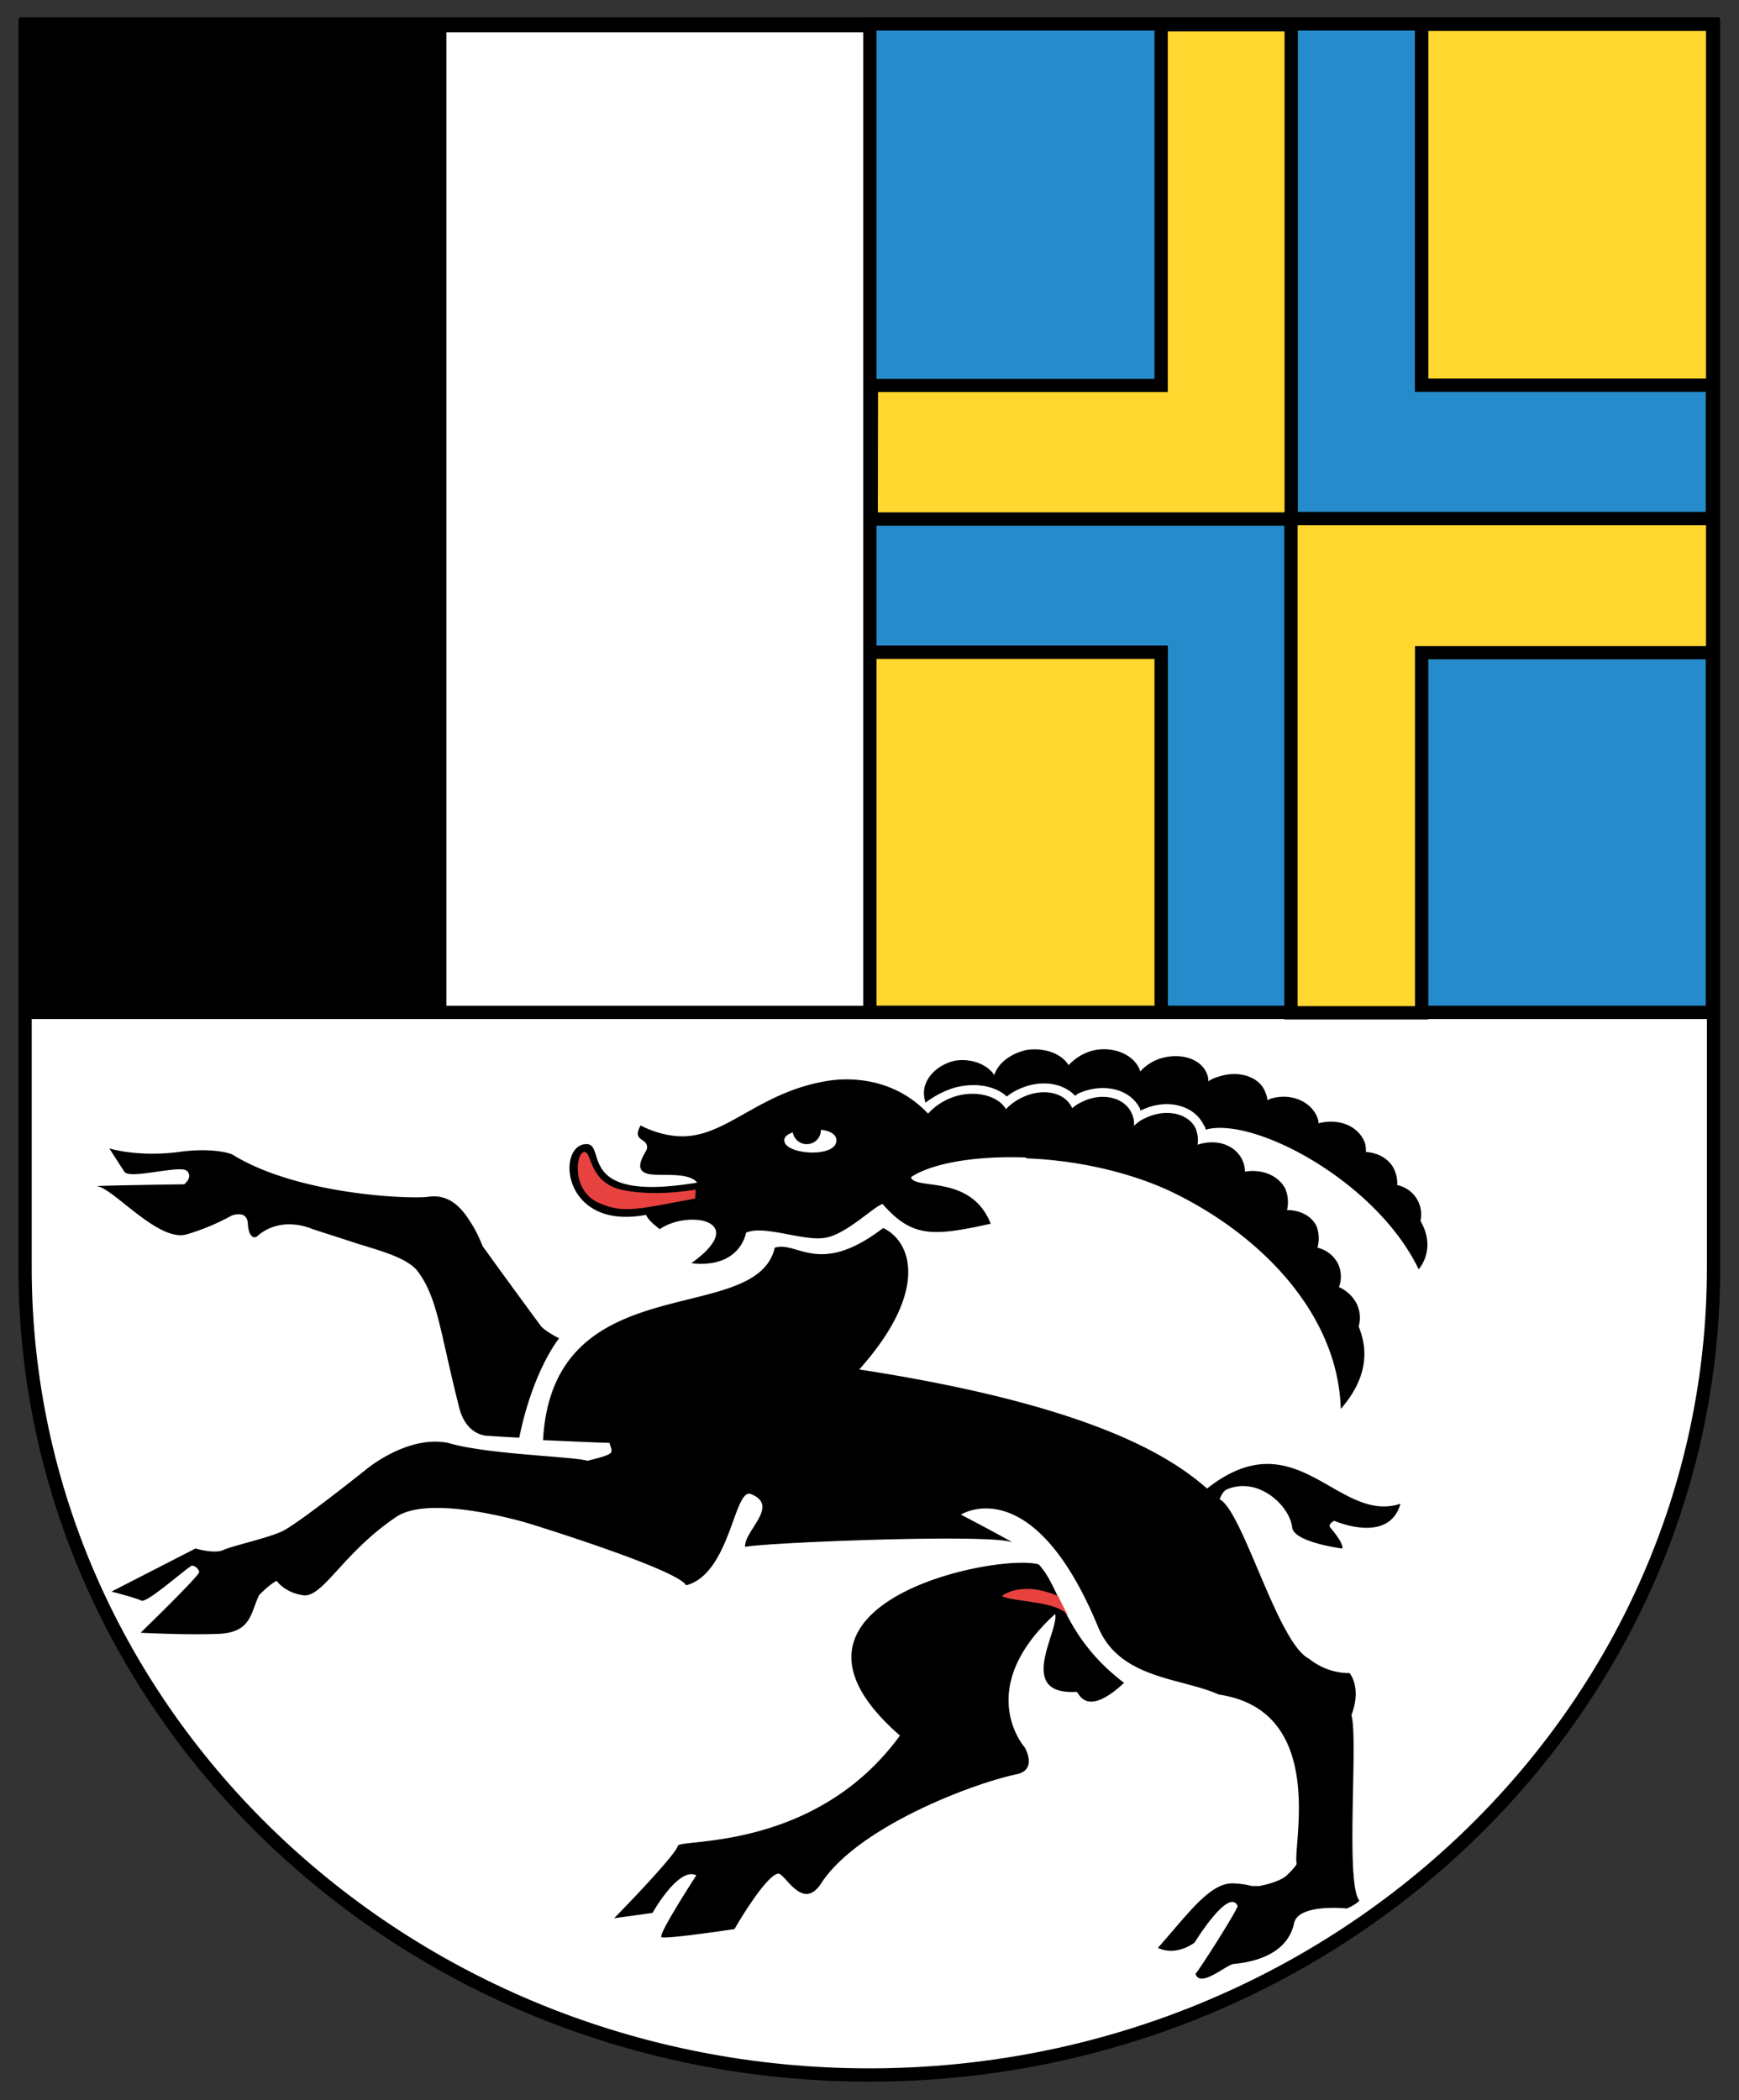 <svg id="Layer_1" data-name="Layer 1" xmlns="http://www.w3.org/2000/svg" viewBox="0 0 654.17 790.05"><rect x="0" y="0" width="654.17" height="790.05" fill="#333333" stroke="none"/><defs><style>.cls-1{fill:#fff;}.cls-1,.cls-3,.cls-4,.cls-5,.cls-6{stroke:#000;stroke-width:5px;}.cls-2{fill:#e7423f;}.cls-3{fill:#258bcb;}.cls-4,.cls-5{fill:none;}.cls-5{stroke-linecap:square;stroke-miterlimit:10;}.cls-6{fill:#ffd72e;}</style></defs><path class="cls-1" d="M644.6,9.64V476.78c0,167.72-142.13,303.79-317.6,303.79S9.43,644.5,9.43,476.78V9.64Z"/><path d="M167.89,380.81H9.73L9.75,9l158.16.07V380.87ZM536.35,464a19.29,19.29,0,0,0-2-4.71,11.28,11.28,0,0,0-8.76-13.48,11.5,11.5,0,0,0-.67-4.71c-1.35-4.38-5.72-7.41-11.11-7.75a10.29,10.29,0,0,0-.34-3.37c-2.36-6.4-9.77-9.43-17.51-7.41a4.25,4.25,0,0,0-.34-2c-2.36-6.4-10.44-9.76-18.19-7.07a1,1,0,0,1-.67.34,7.9,7.9,0,0,0-.68-2.7c-2-6.06-10.1-8.75-17.85-6.06a12.67,12.67,0,0,0-3.7,1.68,5.65,5.65,0,0,0-.34-2.35c-2-6.07-10.1-8.76-18.18-6.07a17.59,17.59,0,0,0-7.08,4.72c-1.68-5.73-9.09-9.43-16.84-8.08a18.71,18.71,0,0,0-10.1,5.72c-2.7-4.38-9.09-6.73-15.83-5.72-6.06,1.34-10.78,5.05-12.12,9.43-2.7-4.05-8.76-6.4-14.82-5.39-7.41,1.68-12.8,7.74-11.45,14.14,0,.68.33,1,.33,1.69a34.79,34.79,0,0,1,11.12-5.73c7.74-2,15.15-.67,19.53,3.37a19.13,19.13,0,0,1,4.38-2.69c7.74-3.71,16.5-2.7,21.22,2.35.33,0,.67-.33,1-.67,9.43-4.38,19.87-2,23.57,5.73v.67c.34-.34.34-.34.68-.34,9.09-4.38,19.53-2,23.24,5.73a2.59,2.59,0,0,1,.67,1.68c18.19-5.05,64.33,19.54,80.16,52.54A14.83,14.83,0,0,0,536.35,464M295,429c0-1.34,1.28-2.35,3.23-3a5.33,5.33,0,0,0,10.58-1h0c3.27.34,5.83,1.69,5.83,4,0,6.74-19.6,5.39-19.6,0M511.09,499a12.13,12.13,0,0,0-.67-8.42,13.7,13.7,0,0,0-6.74-6.4,11.39,11.39,0,0,0-.33-8.76,11.69,11.69,0,0,0-7.75-6.06,13.3,13.3,0,0,0-.34-8.08c-2-4.05-6.4-6.07-11.11-6.07a13.27,13.27,0,0,0-.67-8.08c-2.7-5.05-8.76-7.41-15.16-6.4a10.43,10.43,0,0,0-1-4.38c-2.7-5.72-9.77-8.08-16.84-5.72a11.58,11.58,0,0,0-.68-6.07c-2.69-5.72-11.11-7.74-18.86-4a12.94,12.94,0,0,0-4.37,3,9.12,9.12,0,0,0-1-5.05c-2.7-5.72-11.12-7.74-18.53-4a14.17,14.17,0,0,0-3.7,2.36c-2.7-6.06-11.12-7.75-18.87-4a20,20,0,0,0-6.06,4.38c-2.69-4.72-10.44-7.08-18.18-5.06a23.1,23.1,0,0,0-11.12,6.74c-13.94-14.82-32-13.14-36.91-12.46-25.06,3.7-37.45,19.53-53.22,20.88-7.17.67-14.34-2-18-4-3.5,6.4,2.94,4.38,2.4,8.75-.17,1.35-7.18,9.43,2.76,9.77,4.75.34,13.2-.67,16.13,3-46.44,7.75-33.78-14.48-41.66-14.48-11.39,0-9.57,32.67,22.4,26.61,1.11,2.36,3.5,4,5.15,5.39,10.64-7.41,34.32-3.37,11.92,12.8,17.82,2,20.38-10.45,20.55-11.46,6.46-3,21,3,29,2,8.08-.67,19.26-12.12,22.4-12.79,11.18,12.79,19.09,12.12,40.65,7.41-7.41-18.87-28.63-12.47-30-17.52,8.11-5.39,24.62-8.08,43.14-7.41a1.19,1.19,0,0,0,.68.34c16.84.67,36,4.38,52.54,11.79C473.71,463.66,503.35,494,504.36,530c9.43-10.77,10.77-21.21,6.73-31M390.85,588.62c8.42,9.09,9.1,26.94,32,44.45-14.15,13.14-16.84,4-17.85,3.37-23.24,1.35-6.4-23.24-8.08-29.3-31,28.29-11.45,50.18-11.45,50.18s5,8.42-3,10.11c-17.51,3.7-60.15,20.2-73.59,41.09-7.07,10.78-13.57-4-16.2-3.71-5,1-16.4,20.88-16.4,20.88s-26.74,4-27.51,3c-.81-1.34,9.49-17.51,13.16-23.23-6.7-3.37-16.46,14.14-16.46,14.14l-14.45,2s22.83-23.24,24-27.28c1.07-2.69,51.83,2,83.52-41.43-57.52-50.18,37.89-69,52.37-64.32M41.93,598.72s9.16,2.36,11.18,3.37c2,1.35,18-13.14,19.17-13.14a3.27,3.27,0,0,1,2.66,2.36c.23,1.35-22.06,22.9-22.06,22.9s19.43,1,30.58.34c11.18-1,10.88-8.08,14-14.48,4.24-4.38,6.6-5.39,6.6-5.39s3,4.38,9.8,5.39c7.44,1.34,15-15.83,35-29.3,12.87-9.1,50.18,2.35,50.18,2.35s55.81,17.18,59.05,23.24c16.7-4.38,18-36.71,24.35-34.35,11.08,4.38-2.56,13.81-2.16,19.87,8.93-1.68,93.33-5,100.4-1.68.67,0-19.2-10.44-19.2-10.44s26.95-17.18,51.53,42.1c8.09,19.87,31.32,19.19,45.47,25.59,41.09,6.06,27.62,57.26,29.3,63.66-.33,1-2.69,3.36-3.37,4-2.69,3-10.77,4.38-10.77,4.38h-2.7a31.41,31.41,0,0,0-7.07-1c-8.76-.34-17.18,11.78-28.29,24.25,7.07,3.36,13.81-2,13.81-2s12.79-20.89,16.16-13.81c.34,1-14.48,24.25-15.83,25.59,1.69,5.39,11.12-3,14.15-3.7,3.37-.34,19.87-1.69,22.9-15.16,1.35-7.74,19.87-5.72,19.87-5.72s3.37-1.35,4.72-3c-5.39-6.4-.34-61.3-3-69.72,4-10.44-.68-15.83-.68-15.83A24.14,24.14,0,0,1,492.47,624c-11.79-5.72-24.93-55.57-33.68-60,.67-1.68,1.34-3,2.69-3.7,11.79-5.06,23.58,6.06,24.59,14.14.33,5.73,18.86,8.08,18.86,8.08s1-1.34-4.38-7.74c-1.35-1.35,1.35-2.7,1.35-2.7s20.54,9.1,24.92-6.4c-23.57,7.75-39.07-32.33-72.75-5.72-13.81-12.13-43.45-31.32-130.84-44.8,26.44-29.63,19.66-48.16,9-53.21-24.22,18.52-32.13,4.72-40.79,7.41-7,30.31-83.56,6.06-87.16,72.41,1.21,0,22,1,25,1,1.08,4,2.66,4-8.29,6.74-6-1.69-37.92-2.36-52.5-6.74-15.46-3-30.89,10.11-30.89,10.11s-25.7,20.54-31.59,23.23-18.76,5.39-22.26,7.08c-3.44,1.34-10.21-.68-10.21-.68L41.93,598.72Zm161.46-100c1.48,2,6.94,4.72,6.94,4.72s-9.77,11.78-15,37.38c-6.87-.34-11.28-.67-11.28-.67s-8.49.67-11.35-10.78c-7.24-28.63-8-40.75-15.36-50.86-3.64-5.05-13.27-7.74-22.13-10.44-9.22-3-17.68-5.72-17.68-5.72S106,456.93,96.8,465c-1,1-3.27.67-3.57-4.71s-6.1-3-6.1-3a84.91,84.91,0,0,1-17,7.08c-10.91,3-28.39-18.53-34.15-18.19,8.49-.34,33.31-.67,33.31-.67s3.5-2.7,1-5.06-21.46,3.37-23.48.34S41.12,432,41.12,432s10.51,3.37,26.14,1.35c11.92-1.68,19,.34,20.24,1,24.38,15.16,67,16.84,73.79,15.83,9.57-1.35,14.28,7.41,16.27,10.44a49.67,49.67,0,0,1,3.94,8.09s11.15,15.49,21.89,30"/><path class="cls-2" d="M376.84,600.4s7.08-6.06,21.22,0c1.35,3,1.69,3.37,3.71,7.41-4-5.72-20.21-5-24.93-7.41"/><path class="cls-2" d="M220,433.35c2.76.34,1.61,12.13,15.05,14.48,7.38,1.35,16.3,1.35,26.64-.33,0,1.34-.1,2-.2,3.37-21.62,4-27,5.72-36.07,1.68-10.68-4.38-8.86-19.53-5.42-19.2"/><path class="cls-3" d="M327.23,9V380.85h317V9l-317,0Z"/><path class="cls-4" d="M436.79,380.81H327.23V245.38H436.79Z"/><path class="cls-4" d="M644.26,144.88H534.8V9.15l109.46,0V144.88Z"/><path class="cls-5" d="M9.67,9l.07,371.83H644.27V9Z"/><path class="cls-6" d="M644.26,144.88H534.8V9.15l109.46,0V144.88ZM436.79,380.81H327.23V245.38H436.79Zm0-371.49V145h-109l-.07,50.25h158V9.32H436.79Zm207.47,236.2V195.07H485.63V381H534.8V245.52Z"/></svg>
